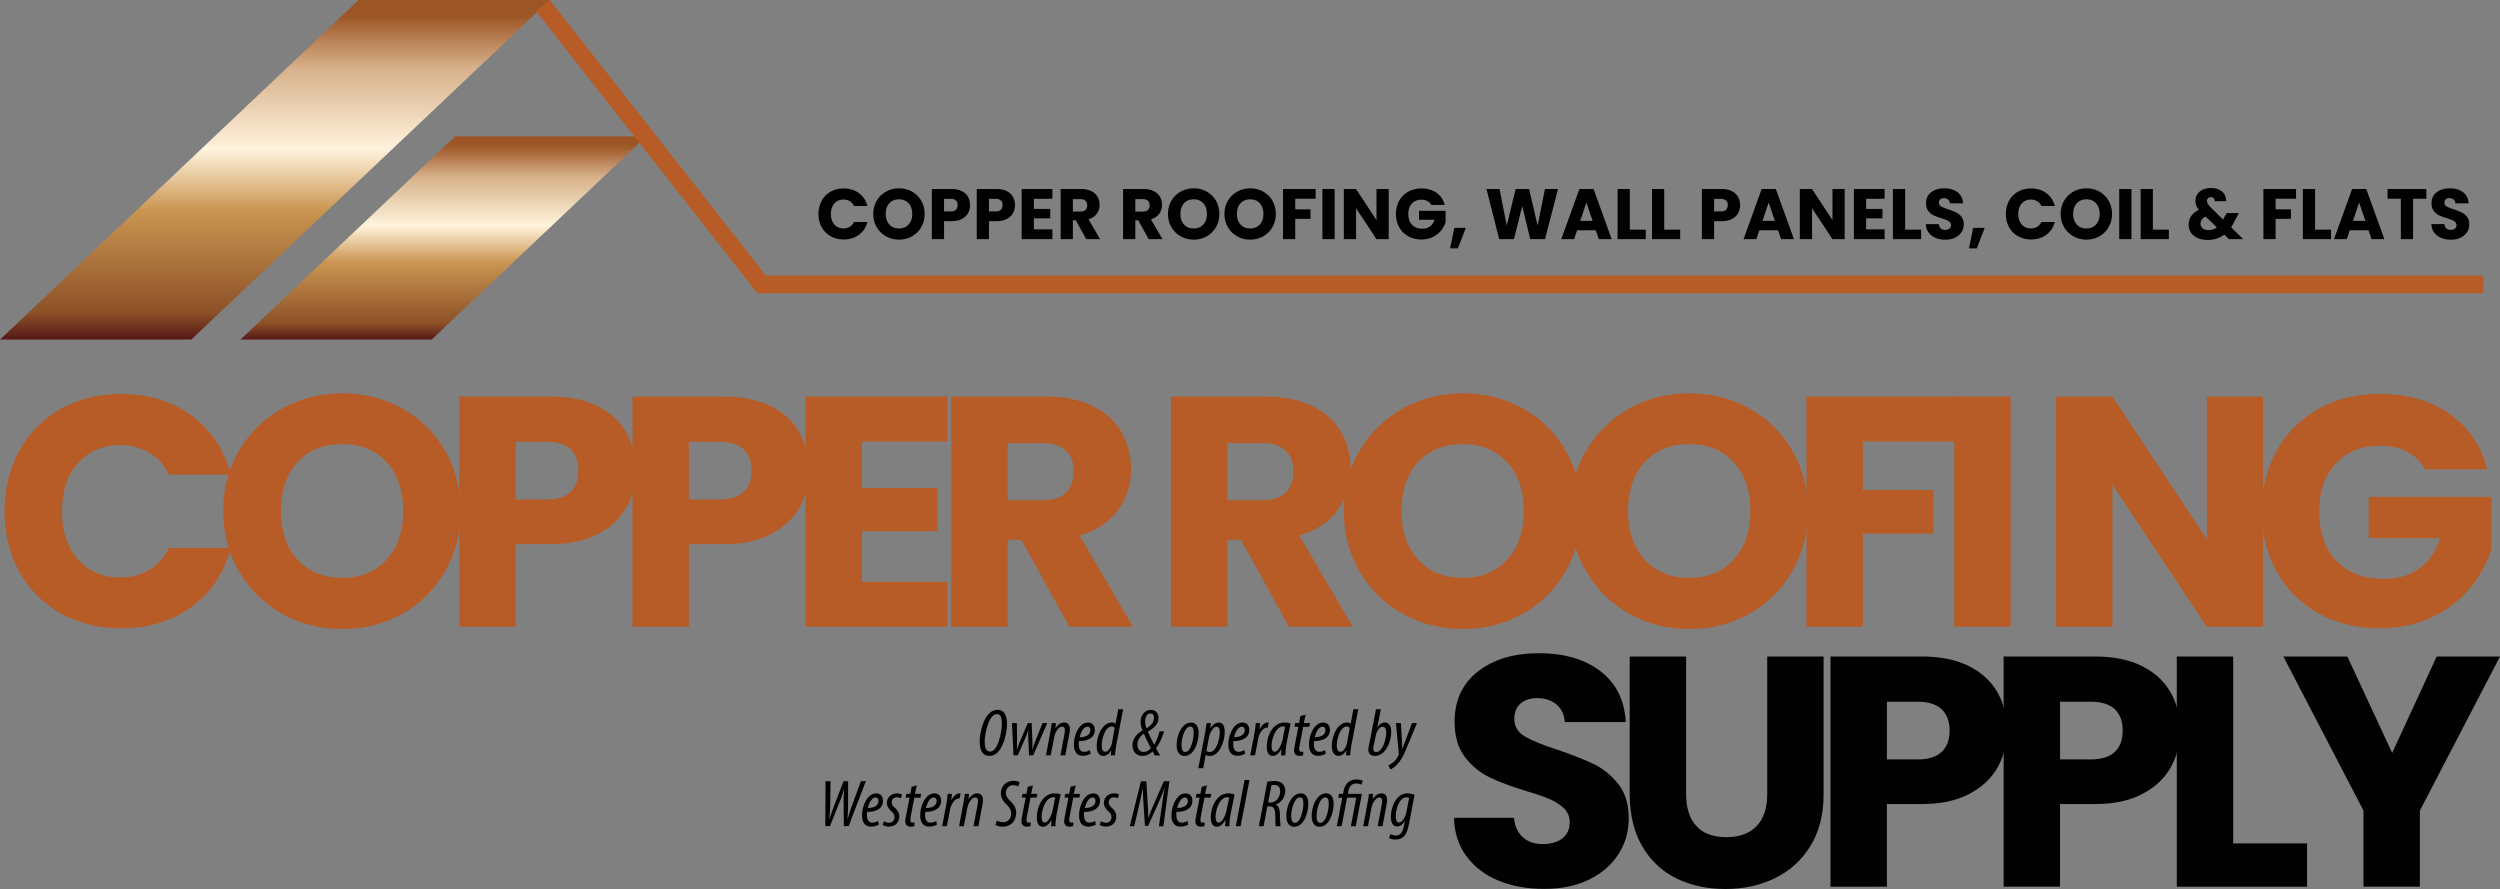 <svg xmlns="http://www.w3.org/2000/svg" viewBox="0 0 695.16 247.19"><rect x="0" y="0" width="695.16" height="247.19" fill="#808080" stroke="none"/><defs><linearGradient id="a" x1="123.29" x2="123.29" y1="94.42" y2="37.9" gradientUnits="userSpaceOnUse"><stop offset="0" stop-color="#541816"/><stop offset=".08" stop-color="#8d5127"/><stop offset=".38" stop-color="#ca9551"/><stop offset=".56" stop-color="#fff3dc"/><stop offset=".8" stop-color="#d7b18a"/><stop offset=".94" stop-color="#a25e2e"/><stop offset=".96" stop-color="#9c5524"/></linearGradient><linearGradient id="b" x1="76.44" x2="76.44" y1="94.42" y2="0" gradientUnits="userSpaceOnUse"><stop offset="0" stop-color="#541816"/><stop offset=".08" stop-color="#8d5127"/><stop offset=".38" stop-color="#ca9551"/><stop offset=".56" stop-color="#fff3dc"/><stop offset=".8" stop-color="#d7b18a"/><stop offset=".94" stop-color="#a25e2e"/><stop offset=".95" stop-color="#9c5524"/></linearGradient></defs><path fill="#b75c27" d="M5.4 125.27c2.75-4.95 6.59-8.81 11.51-11.58s10.5-4.15 16.74-4.15c7.64 0 14.18 2.01 19.62 6.02s9.08 9.48 10.91 16.41H46.94c-1.28-2.67-3.1-4.71-5.46-6.11-2.35-1.4-5.03-2.1-8.02-2.1-4.83 0-8.74 1.67-11.74 5.01s-4.49 7.81-4.49 13.4 1.5 10.06 4.49 13.4 6.91 5.01 11.74 5.01c2.99 0 5.67-.7 8.02-2.1s4.17-3.43 5.46-6.11h17.24c-1.83 6.93-5.47 12.39-10.91 16.37q-8.16 5.97-19.62 5.97c-6.24 0-11.82-1.38-16.74-4.15s-8.76-6.61-11.51-11.53-4.13-10.54-4.13-16.87 1.38-11.96 4.13-16.91Z"/><path fill="#b75c27" d="M78.53 170.72c-5.04-2.79-9.05-6.7-12.01-11.72-2.97-5.01-4.45-10.65-4.45-16.91s1.48-11.88 4.45-16.87c2.96-4.98 6.97-8.87 12.01-11.67 5.04-2.79 10.59-4.19 16.64-4.19s11.6 1.4 16.64 4.19c5.04 2.8 9.02 6.69 11.92 11.67s4.36 10.61 4.36 16.87-1.47 11.9-4.4 16.91-6.91 8.92-11.92 11.72-10.55 4.19-16.6 4.19-11.6-1.4-16.64-4.19m28.98-15.14c3.09-3.4 4.63-7.9 4.63-13.49s-1.54-10.17-4.63-13.54-7.2-5.06-12.33-5.06-9.34 1.67-12.43 5.01-4.63 7.87-4.63 13.58 1.54 10.17 4.63 13.54 7.23 5.06 12.43 5.06 9.25-1.7 12.33-5.11Z"/><path fill="#b75c27" d="M174.22 141.04c-1.71 3.07-4.34 5.55-7.89 7.43s-7.95 2.83-13.21 2.83h-9.72v22.98h-15.68v-64.01h25.4q7.71 0 13.02 2.64t7.98 7.29c1.77 3.1 2.66 6.66 2.66 10.67 0 3.71-.86 7.1-2.57 10.17Zm-15.59-4.24c1.47-1.4 2.2-3.37 2.2-5.93s-.73-4.53-2.2-5.93q-2.205-2.1-6.69-2.1h-8.53v16.05h8.53c2.99 0 5.23-.7 6.69-2.1Z"/><path fill="#b75c27" d="M222.36 141.04c-1.71 3.07-4.34 5.55-7.89 7.43s-7.95 2.83-13.2 2.83h-9.72v22.98h-15.68v-64.01h25.4q7.695 0 13.02 2.64 5.31 2.64 7.98 7.29c1.77 3.1 2.66 6.66 2.66 10.67 0 3.71-.86 7.1-2.57 10.17m-15.59-4.24c1.47-1.4 2.2-3.37 2.2-5.93s-.73-4.53-2.2-5.93q-2.205-2.1-6.69-2.1h-8.53v16.05h8.53q4.5 0 6.69-2.1Z"/><path fill="#b75c27" d="M239.69 122.76v12.95h21v12.04h-21v14.04h23.75v12.49h-39.43v-64.01h39.43v12.49zm57.68 51.52-13.39-24.16h-3.76v24.16h-15.68v-64.01h26.32c5.07 0 9.4.88 12.98 2.64s6.25 4.18 8.02 7.25 2.66 6.49 2.66 10.26c0 4.26-1.21 8.06-3.62 11.4q-3.63 5.01-10.68 7.11l14.85 25.35zm-17.15-35.2h9.72c2.87 0 5.03-.7 6.46-2.1 1.44-1.4 2.15-3.37 2.15-5.93s-.72-4.35-2.15-5.74c-1.44-1.4-3.59-2.1-6.46-2.1h-9.72v15.86Zm78.22 35.2-13.39-24.16h-3.76v24.16h-15.68v-64.01h26.32c5.07 0 9.4.88 12.98 2.64s6.25 4.18 8.02 7.25 2.66 6.49 2.66 10.26c0 4.26-1.21 8.06-3.62 11.4q-3.63 5.01-10.68 7.11l14.86 25.35h-17.7Zm-17.15-35.2h9.72c2.87 0 5.03-.7 6.46-2.1 1.44-1.4 2.16-3.37 2.16-5.93s-.72-4.35-2.16-5.74c-1.44-1.4-3.59-2.1-6.46-2.1h-9.72v15.86Z"/><path fill="#b75c27" d="M390.12 170.72c-5.04-2.79-9.05-6.7-12.01-11.72-2.97-5.01-4.45-10.65-4.45-16.91s1.48-11.88 4.45-16.87c2.96-4.98 6.97-8.87 12.01-11.67 5.04-2.79 10.59-4.19 16.64-4.19s11.6 1.4 16.64 4.19c5.04 2.8 9.02 6.69 11.92 11.67s4.36 10.61 4.36 16.87-1.47 11.9-4.4 16.91-6.91 8.92-11.92 11.72-10.54 4.19-16.6 4.19-11.6-1.4-16.64-4.19m28.98-15.14c3.09-3.4 4.63-7.9 4.63-13.49s-1.54-10.17-4.63-13.54-7.2-5.06-12.33-5.06-9.34 1.67-12.43 5.01-4.63 7.87-4.63 13.58 1.54 10.17 4.63 13.54 7.23 5.06 12.43 5.06 9.25-1.7 12.33-5.11Z"/><path fill="#b75c27" d="M453.12 170.72c-5.04-2.79-9.05-6.7-12.01-11.72-2.97-5.01-4.45-10.65-4.45-16.91s1.48-11.88 4.45-16.87c2.96-4.98 6.97-8.87 12.01-11.67 5.04-2.79 10.59-4.19 16.64-4.19s11.6 1.4 16.64 4.19c5.04 2.8 9.02 6.69 11.92 11.67s4.36 10.61 4.36 16.87-1.47 11.9-4.4 16.91-6.91 8.92-11.92 11.72-10.54 4.19-16.6 4.19-11.6-1.4-16.64-4.19m28.98-15.14c3.09-3.4 4.63-7.9 4.63-13.49s-1.54-10.17-4.63-13.54-7.2-5.06-12.33-5.06-9.34 1.67-12.43 5.01-4.63 7.87-4.63 13.58 1.54 10.17 4.63 13.54 7.23 5.06 12.43 5.06 9.25-1.7 12.33-5.11Z"/><path fill="#b75c27" d="M544.22 110.27v12.49h-26.23v13.49h19.62v12.13h-19.62v25.89h-15.68v-64.01h41.91Z"/><path fill="#b75c27" d="M559.08 110.27v64.01H543.4v-64.01zm70.24 64.01h-15.68l-26.23-39.48v39.48h-15.68v-64.01h15.68l26.23 39.66v-39.66h15.68z"/><path fill="#b75c27" d="M674.34 130.51c-1.16-2.13-2.83-3.75-5-4.88-2.17-1.12-4.72-1.69-7.66-1.69-5.08 0-9.14 1.66-12.2 4.97s-4.58 7.74-4.58 13.27c0 5.9 1.61 10.5 4.81 13.81 3.21 3.31 7.62 4.97 13.25 4.97 3.85 0 7.11-.97 9.77-2.92 2.66-1.94 4.6-4.74 5.82-8.39h-19.9v-11.49h34.11v14.5c-1.16 3.89-3.13 7.51-5.92 10.85-2.78 3.34-6.31 6.05-10.59 8.11-4.28 2.07-9.11 3.1-14.49 3.1-6.36 0-12.03-1.38-17.01-4.15s-8.86-6.61-11.65-11.53c-2.78-4.92-4.17-10.54-4.17-16.87s1.39-11.96 4.17-16.91 6.65-8.81 11.6-11.58 10.61-4.15 16.96-4.15c7.7 0 14.2 1.85 19.49 5.56s8.79 8.84 10.5 15.41h-17.33Z"/><path fill="#010101" d="M416.76 244.91q-5.595-2.28-8.94-6.75c-2.23-2.98-3.41-6.56-3.53-10.76h16.69c.24 2.37 1.07 4.18 2.48 5.43s3.24 1.87 5.5 1.87 4.16-.53 5.5-1.6c1.34-1.06 2.02-2.54 2.02-4.42 0-1.58-.54-2.89-1.61-3.92s-2.38-1.88-3.94-2.55-3.78-1.43-6.65-2.28c-4.16-1.28-7.55-2.55-10.18-3.83s-4.89-3.16-6.79-5.65-2.84-5.74-2.84-9.76c0-5.96 2.17-10.62 6.51-14 4.34-3.37 10-5.06 16.96-5.06s12.81 1.69 17.15 5.06 6.66 8.07 6.97 14.09H435.1c-.12-2.07-.89-3.69-2.29-4.88-1.41-1.19-3.21-1.78-5.41-1.78-1.9 0-3.42.5-4.58 1.5s-1.74 2.45-1.74 4.33c0 2.07.98 3.68 2.93 4.83 1.96 1.16 5.01 2.4 9.17 3.74 4.16 1.4 7.53 2.74 10.13 4.01 2.6 1.28 4.84 3.13 6.74 5.56 1.89 2.43 2.84 5.56 2.84 9.39s-.93 6.96-2.8 9.94-4.57 5.35-8.12 7.11-7.73 2.64-12.56 2.64-8.93-.76-12.65-2.28Zm52.09-62.36v38.29c0 3.83.95 6.78 2.84 8.84 1.89 2.07 4.68 3.1 8.34 3.1s6.48-1.03 8.44-3.1 2.93-5.01 2.93-8.84v-38.29h15.68v38.2c0 5.71-1.22 10.55-3.67 14.5s-5.73 6.93-9.86 8.94-8.73 3.01-13.8 3.01-9.61-.99-13.62-2.96c-4-1.97-7.17-4.95-9.49-8.94-2.32-3.98-3.48-8.83-3.48-14.54v-38.2h15.68Zm86.65 30.77c-1.71 3.07-4.34 5.55-7.89 7.43s-7.95 2.83-13.21 2.83h-9.72v22.98H509v-64.01h25.4c5.13 0 9.48.88 13.02 2.64q5.31 2.64 7.98 7.29c1.77 3.1 2.66 6.66 2.66 10.67 0 3.71-.86 7.1-2.57 10.17Zm-15.59-4.24c1.47-1.4 2.2-3.37 2.2-5.93s-.73-4.53-2.2-5.93-3.7-2.1-6.69-2.1h-8.53v16.05h8.53q4.5 0 6.69-2.1Z"/><path fill="#010101" d="M603.64 213.32c-1.71 3.07-4.34 5.55-7.89 7.43s-7.95 2.83-13.21 2.83h-9.72v22.98h-15.68v-64.01h25.4c5.13 0 9.48.88 13.02 2.64q5.31 2.64 7.98 7.29c1.77 3.1 2.66 6.66 2.66 10.67 0 3.71-.86 7.1-2.57 10.17Zm-15.59-4.24c1.47-1.4 2.2-3.37 2.2-5.93s-.73-4.53-2.2-5.93-3.7-2.1-6.69-2.1h-8.53v16.05h8.53q4.5 0 6.69-2.1Z"/><path fill="#010101" d="M620.97 234.52h20.54v12.04h-36.22v-64.01h15.68zm74.19-51.97-22.28 42.85v21.15H657.2V225.4l-22.28-42.85h17.79l12.47 26.81 12.38-26.81h17.61Z"/><path fill="url(#a)" d="m120.03 94.42 59.69-56.52h-53.17L66.86 94.42z"/><path fill="url(#b)" d="M53.17 94.42 152.88 0H99.71L0 94.42z"/><path fill="#010101" d="M228.48 55.82a6.4 6.4 0 0 1 2.49-2.52c1.07-.6 2.27-.9 3.62-.9 1.65 0 3.07.44 4.25 1.31s1.97 2.07 2.36 3.57h-3.73c-.28-.58-.67-1.03-1.18-1.33s-1.09-.46-1.74-.46c-1.05 0-1.89.36-2.54 1.09s-.97 1.7-.97 2.92.33 2.19.97 2.92 1.5 1.09 2.54 1.09c.65 0 1.23-.15 1.74-.46.51-.3.9-.75 1.18-1.33h3.73c-.4 1.51-1.19 2.7-2.36 3.56-1.18.87-2.6 1.3-4.25 1.3-1.35 0-2.56-.3-3.62-.9-1.07-.6-1.9-1.44-2.49-2.51-.6-1.07-.89-2.3-.89-3.67s.3-2.6.89-3.68m17.91 9.9a6.84 6.84 0 0 1-2.6-2.55c-.64-1.09-.96-2.32-.96-3.68s.32-2.59.96-3.67a6.8 6.8 0 0 1 2.6-2.54c1.09-.61 2.29-.91 3.6-.91s2.51.3 3.6.91 1.95 1.46 2.58 2.54c.63 1.09.94 2.31.94 3.67s-.32 2.59-.95 3.68-1.5 1.94-2.58 2.55-2.28.91-3.59.91-2.51-.3-3.6-.91m6.27-3.3c.67-.74 1-1.72 1-2.94s-.33-2.21-1-2.95c-.67-.73-1.56-1.1-2.67-1.1s-2.02.36-2.69 1.09-1 1.71-1 2.96.33 2.21 1 2.95c.67.73 1.57 1.1 2.69 1.1s2-.37 2.67-1.11m16.52-3.16q-.555 1.005-1.71 1.62c-.77.41-1.72.62-2.86.62h-2.1v5h-3.4V52.56h5.5c1.11 0 2.05.19 2.82.58.77.38 1.34.91 1.73 1.59.38.68.58 1.45.58 2.32 0 .81-.19 1.55-.56 2.21m-3.38-.93q.48-.45.48-1.29c0-.84-.16-.99-.48-1.29s-.8-.46-1.45-.46h-1.85v3.5h1.85c.65 0 1.13-.15 1.45-.46m15.87.93q-.555 1.005-1.71 1.62c-.77.41-1.72.62-2.86.62H275v5h-3.4V52.56h5.5c1.11 0 2.05.19 2.82.58.77.38 1.34.91 1.73 1.59.38.68.58 1.45.58 2.32 0 .81-.19 1.55-.56 2.21m-3.38-.93q.48-.45.48-1.29c0-.84-.16-.99-.48-1.29s-.8-.46-1.45-.46h-1.85v3.5h1.85c.65 0 1.13-.15 1.45-.46m9.2-3.06v2.82h4.55v2.62h-4.55v3.06h5.14v2.72h-8.54V52.55h8.54v2.72zm14.55 11.23-2.9-5.26h-.81v5.26h-3.4V52.56h5.7c1.1 0 2.04.19 2.81.58.77.38 1.35.91 1.74 1.58.38.67.58 1.41.58 2.23 0 .93-.26 1.75-.78 2.48s-1.29 1.24-2.31 1.55l3.22 5.52h-3.83Zm-3.71-7.67h2.11c.62 0 1.09-.15 1.4-.46.31-.3.47-.73.47-1.29s-.16-.95-.47-1.25-.78-.46-1.4-.46h-2.11zm21.07 7.67-2.9-5.26h-.81v5.26h-3.4V52.56h5.7c1.1 0 2.04.19 2.81.58.77.38 1.35.91 1.74 1.58.38.67.58 1.41.58 2.23 0 .93-.26 1.75-.78 2.48s-1.29 1.24-2.31 1.55l3.22 5.52h-3.83Zm-3.71-7.67h2.11c.62 0 1.09-.15 1.4-.46.31-.3.47-.73.47-1.29s-.16-.95-.47-1.25-.78-.46-1.4-.46h-2.11zm12.64 6.89c-1.09-.61-1.96-1.46-2.6-2.55s-.96-2.32-.96-3.68.32-2.59.96-3.67a6.8 6.8 0 0 1 2.6-2.54c1.09-.61 2.29-.91 3.61-.91s2.51.3 3.6.91 1.95 1.46 2.58 2.54c.63 1.09.94 2.31.94 3.67s-.32 2.59-.95 3.68a6.86 6.86 0 0 1-2.58 2.55c-1.09.61-2.28.91-3.59.91s-2.51-.3-3.61-.91m6.27-3.3c.67-.74 1-1.72 1-2.94s-.33-2.21-1-2.95-1.56-1.1-2.67-1.1-2.02.36-2.69 1.09-1 1.71-1 2.96.33 2.21 1 2.95 1.57 1.1 2.69 1.1 2-.37 2.67-1.11m9.44 3.3a6.84 6.84 0 0 1-2.6-2.55c-.64-1.09-.96-2.32-.96-3.68s.32-2.59.96-3.67a6.8 6.8 0 0 1 2.6-2.54c1.09-.61 2.29-.91 3.6-.91s2.51.3 3.6.91 1.95 1.46 2.58 2.54c.63 1.09.94 2.31.94 3.67s-.32 2.59-.95 3.68a6.86 6.86 0 0 1-2.58 2.55c-1.09.61-2.28.91-3.59.91s-2.51-.3-3.6-.91m6.27-3.3c.67-.74 1-1.72 1-2.94s-.33-2.21-1-2.95-1.56-1.1-2.67-1.1-2.02.36-2.69 1.09-1 1.71-1 2.96.33 2.21 1 2.95 1.57 1.1 2.69 1.1 2-.37 2.67-1.11m15.53-9.87v2.72h-5.68v2.94h4.25v2.64h-4.25v5.64h-3.4V52.55zm5.28 0v13.94h-3.4V52.55zm15.03 13.95h-3.4l-5.68-8.6v8.6h-3.4V52.56h3.4l5.68 8.64v-8.64h3.4zm11.82-9.54c-.25-.46-.61-.82-1.08-1.06-.47-.25-1.02-.37-1.66-.37q-1.65 0-2.64 1.08c-.66.72-.99 1.69-.99 2.89 0 1.28.35 2.29 1.04 3.01.7.72 1.65 1.08 2.87 1.08.83 0 1.54-.21 2.12-.64q.87-.63 1.26-1.83h-4.31v-2.5h7.39v3.16c-.25.85-.68 1.64-1.28 2.36-.6.73-1.37 1.32-2.29 1.77-.93.45-1.97.68-3.14.68-1.38 0-2.61-.3-3.68-.9s-1.92-1.44-2.52-2.51-.9-2.3-.9-3.67.3-2.6.9-3.68 1.44-1.92 2.51-2.52 2.3-.9 3.67-.9c1.67 0 3.08.4 4.22 1.21s1.9 1.93 2.27 3.36h-3.75Zm9.63 6.4-2.21 5.7h-2.16l1.15-5.7zm25.64-10.81-3.63 13.94h-4.11l-2.22-9.18-2.3 9.18h-4.11l-3.54-13.94h3.63l2.01 10.15 2.48-10.15h3.73l2.38 10.15 2.03-10.15zm10.49 11.48h-5.2l-.83 2.46h-3.56l5.04-13.94h3.93l5.04 13.94h-3.59zm-.88-2.62-1.73-5.1-1.71 5.1zm10.33 2.46h4.45v2.62h-7.84V52.55h3.4v11.32Zm9.57 0h4.45v2.62h-7.84V52.55h3.4v11.32Zm20.56-4.61q-.555 1.005-1.71 1.62c-.77.41-1.72.62-2.86.62h-2.11v5h-3.4V52.56h5.5c1.11 0 2.05.19 2.82.58.77.38 1.34.91 1.73 1.59.38.68.58 1.45.58 2.32 0 .81-.19 1.55-.56 2.21Zm-3.38-.93q.48-.45.48-1.29c0-.84-.16-.99-.48-1.29s-.8-.46-1.45-.46h-1.85v3.5h1.85c.65 0 1.13-.15 1.45-.46m14.48 5.7h-5.2l-.83 2.46h-3.56l5.04-13.94h3.93l5.04 13.94h-3.59zm-.88-2.62-1.73-5.1-1.71 5.1zm19.41 5.09h-3.4l-5.68-8.6v8.6h-3.4V52.56h3.4l5.68 8.64v-8.64h3.4zm5.96-11.23v2.82h4.55v2.62h-4.55v3.06h5.14v2.72h-8.54V52.55h8.54v2.72zm10.84 8.6h4.45v2.62h-7.84V52.55h3.4v11.32Zm8.48 2.27c-.81-.33-1.45-.82-1.94-1.47-.48-.65-.74-1.43-.76-2.34h3.61c.05.52.23.91.54 1.18.3.27.7.41 1.19.41s.9-.12 1.19-.35.44-.55.44-.96c0-.34-.12-.63-.35-.85-.23-.23-.52-.41-.85-.56-.34-.15-.82-.31-1.44-.5-.9-.28-1.64-.56-2.21-.83s-1.06-.69-1.47-1.23-.62-1.25-.62-2.12c0-1.3.47-2.31 1.41-3.05.94-.73 2.16-1.1 3.67-1.1s2.77.37 3.71 1.1 1.44 1.76 1.51 3.07h-3.67c-.03-.45-.19-.8-.5-1.06-.3-.26-.7-.39-1.17-.39q-.615 0-.99.33c-.25.22-.38.53-.38.94 0 .45.21.8.64 1.05.42.25 1.08.52 1.99.81.9.3 1.63.6 2.2.87.56.28 1.05.68 1.46 1.21s.62 1.21.62 2.05-.2 1.52-.61 2.17c-.4.65-.99 1.17-1.76 1.55s-1.68.58-2.72.58-1.93-.17-2.74-.5Zm13.66-2.78-2.21 5.7h-2.16l1.15-5.7zm6.77-7.54a6.4 6.4 0 0 1 2.49-2.52c1.07-.6 2.27-.9 3.62-.9 1.66 0 3.07.44 4.25 1.31s1.97 2.07 2.36 3.57h-3.73c-.28-.58-.67-1.03-1.18-1.33s-1.09-.46-1.74-.46c-1.05 0-1.89.36-2.54 1.09s-.97 1.7-.97 2.92.32 2.19.97 2.92 1.5 1.09 2.54 1.09c.65 0 1.23-.15 1.74-.46.51-.3.9-.75 1.18-1.33h3.73c-.4 1.51-1.18 2.7-2.36 3.56-1.18.87-2.59 1.3-4.25 1.3-1.35 0-2.56-.3-3.62-.9-1.07-.6-1.9-1.44-2.49-2.51-.6-1.07-.89-2.3-.89-3.67s.3-2.6.89-3.68m17.91 9.9a6.84 6.84 0 0 1-2.6-2.55c-.64-1.09-.96-2.32-.96-3.68s.32-2.59.96-3.67a6.8 6.8 0 0 1 2.6-2.54c1.09-.61 2.29-.91 3.6-.91s2.51.3 3.6.91 1.95 1.46 2.58 2.54c.63 1.09.94 2.31.94 3.67s-.32 2.59-.95 3.68a6.86 6.86 0 0 1-2.58 2.55c-1.09.61-2.28.91-3.59.91s-2.51-.3-3.6-.91m6.28-3.3c.67-.74 1-1.72 1-2.94s-.33-2.21-1-2.95-1.56-1.1-2.67-1.1-2.02.36-2.69 1.09-1 1.71-1 2.96.33 2.21 1 2.95 1.57 1.1 2.69 1.1 2-.37 2.67-1.11m9.84-9.87v13.94h-3.4V52.55zm5.95 11.32h4.45v2.62h-7.84V52.55h3.4v11.32Zm21.15 2.63-1.29-1.25c-1.28.98-2.82 1.47-4.61 1.47-1.07 0-2.01-.18-2.8-.53s-1.41-.85-1.84-1.49-.65-1.39-.65-2.25.24-1.67.71-2.37c.47-.71 1.17-1.29 2.12-1.74-.34-.42-.59-.83-.73-1.22-.15-.39-.22-.82-.22-1.28 0-.66.17-1.26.52-1.81.34-.54.84-.97 1.5-1.28s1.43-.47 2.33-.47 1.69.17 2.32.5c.64.33 1.11.77 1.43 1.33s.46 1.17.44 1.83h-3.2c.01-.36-.08-.63-.27-.82s-.45-.29-.76-.29-.58.09-.79.28-.32.42-.32.71.09.57.27.87.46.66.84 1.05l3.4 3.32c.03-.07.06-.15.11-.24s.1-.2.15-.32l.73-1.25h3.4l-.95 1.73q-.54 1.17-1.23 2.22l3.36 3.3h-3.95Zm-3.37-3.28-3.1-3c-.95.49-1.43 1.15-1.43 1.99 0 .5.2.92.59 1.26s.92.51 1.58.51c.89 0 1.67-.25 2.36-.75Zm22.04-10.67v2.72h-5.68v2.94h4.25v2.64h-4.25v5.64h-3.4V52.55zm5.28 11.32h4.45v2.62h-7.84V52.55h3.4v11.32Zm14.86.16h-5.2l-.83 2.46H649l5.04-13.94h3.93l5.04 13.94h-3.59zm-.87-2.62-1.73-5.1-1.71 5.1zm16.96-8.86v2.72h-3.69v11.22h-3.4V55.27h-3.69v-2.72zm4.11 13.59c-.81-.33-1.45-.82-1.94-1.47-.48-.65-.74-1.43-.76-2.34h3.61c.05.52.23.91.54 1.18.3.27.7.41 1.19.41s.9-.12 1.19-.35.44-.55.44-.96c0-.34-.12-.63-.35-.85-.23-.23-.52-.41-.85-.56-.34-.15-.82-.31-1.44-.5-.9-.28-1.64-.56-2.21-.83s-1.06-.69-1.47-1.23-.62-1.25-.62-2.12c0-1.3.47-2.31 1.41-3.05.94-.73 2.16-1.1 3.67-1.1s2.77.37 3.71 1.1 1.44 1.76 1.51 3.07h-3.67c-.03-.45-.19-.8-.5-1.06-.3-.26-.7-.39-1.17-.39q-.615 0-.99.33c-.25.22-.38.53-.38.94 0 .45.21.8.64 1.05.42.25 1.08.52 1.99.81.9.3 1.63.6 2.2.87.56.28 1.05.68 1.46 1.21s.62 1.21.62 2.05-.2 1.52-.61 2.17c-.4.65-.99 1.17-1.76 1.55s-1.68.58-2.72.58-1.93-.17-2.74-.5ZM280 201.43c0 2.32-.9 6.09-2.53 7.7-.71.72-1.51 1.06-2.36 1.06-2.43 0-2.69-2.62-2.69-3.95 0-2.39.9-6.14 2.62-7.83.71-.69 1.52-1.02 2.34-1.02 2.39 0 2.62 2.47 2.62 4.04m-4.01-2.28c-1.4 1.39-2.17 5.16-2.17 7.01 0 1.06.06 2.82 1.5 2.82.41 0 .79-.2 1.14-.54 1.46-1.47 2.11-5.57 2.11-6.98 0-1.48-.09-2.88-1.4-2.88-.43 0-.82.2-1.18.56Zm6.76 1.91.06 5.05c-.02.96-.02 1.58-.07 2.26h.06c.21-.67.45-1.35.8-2.19l2.21-5.12h1.07l.19 5.08c.02.96.04 1.52-.06 2.23h.08c.21-.67.43-1.37.79-2.3l2-5.01h1.33l-3.91 8.98h-1.14l-.24-4.86c-.04-.71-.02-1.45.06-2.25h-.06c-.26.82-.5 1.6-.79 2.25l-2.13 4.86h-1.18l-.43-8.98h1.38Zm8.1 8.98 1.1-5.9c.26-1.3.39-2.36.49-3.08h1.18l-.15 1.43h.04c.73-1.09 1.52-1.58 2.43-1.58 1.12 0 1.55.87 1.55 1.82 0 .52-.08.95-.17 1.47l-1.1 5.84h-1.35l1.1-5.83c.07-.41.13-.78.13-1.24 0-.54-.22-.91-.79-.91-.84 0-1.85 1.28-2.19 2.99l-.95 4.99h-1.33Zm12.42-.44c-.66.35-1.35.56-2.13.56-1.91 0-2.53-1.45-2.53-3.17 0-2.43 1.37-6.07 3.95-6.07 1.33 0 1.87 1 1.87 2.04 0 2.17-1.95 3.1-4.42 3.12-.04.26-.09 1.26.06 1.8.21.76.67 1.17 1.38 1.17s1.2-.24 1.61-.48l.21 1.04Zm-.91-7.53c-.8 0-1.67.98-2.15 2.93 1.44-.02 2.96-.5 2.96-1.95 0-.63-.26-.98-.8-.98Zm9.95-4.87-1.85 9.69c-.19.98-.37 2.3-.41 3.15h-1.16l.11-1.41h-.04c-.45.93-1.29 1.56-2.17 1.56-1.14 0-1.83-1.06-1.83-2.69 0-3.06 1.63-6.59 4.28-6.59.36 0 .73.15.95.33l.77-4.04zm-2.37 5.22c-.17-.24-.45-.41-.84-.41-1.74 0-2.75 3.4-2.75 5.23 0 1.06.24 1.8.99 1.8.65 0 1.53-.82 1.89-2.6l.71-4.03Zm11.18 7.62c-.19-.33-.34-.58-.62-1.11-.79.8-1.72 1.26-2.82 1.26-1.8 0-2.77-1.35-2.77-2.91 0-1.97 1.27-3.28 2.79-4.17v-.04c-.28-.61-.54-1.47-.54-2.26-.02-1.89 1.16-3.41 2.86-3.41 1.55 0 2.13 1.19 2.13 2.25 0 1.6-1.23 2.78-2.94 3.79v.06c.32.74 1.07 2.39 1.74 3.6.79-1.3 1.27-2.89 1.48-3.73h1.24c-.39 1.47-1.18 3.3-2.23 4.68.17.33.5.95 1.16 2.02h-1.48Zm-1.1-2.02c-.82-1.54-1.44-2.82-1.93-4.01-1.03.69-1.81 1.71-1.81 3.06 0 1.24.73 2.02 1.68 2.02.77 0 1.48-.35 2.06-1.08Zm-1.59-7.46c0 .89.17 1.41.39 1.97 1.22-.76 2.06-1.69 2.06-2.84 0-.85-.28-1.3-1.01-1.3-.92 0-1.44 1.11-1.44 2.17m14.86 3.29c0 2.26-1.12 6.35-3.89 6.35-1.68 0-2.21-1.45-2.21-3.04 0-2.41 1.31-6.23 4-6.23 1.81 0 2.1 1.73 2.1 2.93Zm-4.74 3.17c0 1.02.07 2.08 1.03 2.08 1.65 0 2.34-3.82 2.34-5.34 0-.93-.17-1.73-.95-1.73-1.5 0-2.41 3.23-2.41 4.99Zm4.66 6.59 1.8-9.37c.24-1.28.39-2.41.5-3.17h1.2l-.21 1.47h.04c.6-.96 1.44-1.61 2.34-1.61 1.31 0 1.67 1.22 1.67 2.56 0 2.78-1.46 6.72-4.17 6.72-.37 0-.82-.11-1.08-.3h-.04l-.69 3.71h-1.35Zm2.27-4.83c.24.19.52.33.86.33 2.1 0 2.84-4.12 2.84-5.46 0-.87-.17-1.56-.88-1.56-.9 0-1.85 1.45-2.17 3.14l-.65 3.54Zm10.74.82c-.65.35-1.35.56-2.13.56-1.91 0-2.53-1.45-2.53-3.17 0-2.43 1.37-6.07 3.95-6.07 1.33 0 1.87 1 1.87 2.04 0 2.17-1.95 3.1-4.42 3.12-.04.26-.09 1.26.06 1.8.21.76.67 1.17 1.38 1.17s1.2-.24 1.61-.48l.21 1.04Zm-.92-7.53c-.8 0-1.67.98-2.15 2.93 1.44-.02 2.96-.5 2.96-1.95 0-.63-.26-.98-.8-.98Zm2.36 7.97 1.14-6.03c.22-1.21.34-2.28.39-2.95h1.18c-.02.48-.06.96-.15 1.69h.06c.56-1.11 1.35-1.84 2.26-1.84.09 0 .17.02.24.02l-.26 1.41s-.11-.02-.17-.02c-1.2 0-2.21 1.67-2.47 3.01l-.9 4.71h-1.33Zm8.55 0c.02-.5.08-1 .13-1.71h-.04c-.9 1.52-1.7 1.86-2.38 1.86-1.05 0-1.68-.91-1.68-2.52 0-2.73 1.46-6.75 4.96-6.75.64 0 1.29.13 1.67.3l-1.05 5.14c-.24 1.21-.41 2.69-.39 3.69h-1.22Zm1.14-7.97c-.17-.04-.36-.06-.56-.06-2.02 0-3.14 3.28-3.2 5.25-.02 1.13.21 1.78.84 1.78.92 0 1.89-1.78 2.25-3.56zm5.69-3.36-.49 2.36h1.72l-.21 1.04h-1.7l-.97 5.12c-.09.48-.13.89-.13 1.13 0 .45.17.69.62.69.24 0 .39 0 .56-.04l-.11 1.04c-.32.09-.67.13-.97.13-.95 0-1.52-.56-1.52-1.45 0-.35.04-.72.19-1.45l.99-5.18h-1.08l.19-1.04h1.1l.37-1.95 1.44-.41Zm5.61 10.89c-.65.35-1.35.56-2.13.56-1.91 0-2.53-1.45-2.53-3.17 0-2.43 1.37-6.07 3.95-6.07 1.33 0 1.87 1 1.87 2.04 0 2.17-1.95 3.1-4.42 3.12-.04.26-.09 1.26.06 1.8.21.76.67 1.17 1.38 1.17s1.2-.24 1.61-.48l.21 1.04Zm-.92-7.53c-.8 0-1.67.98-2.15 2.93 1.44-.02 2.96-.5 2.96-1.95 0-.63-.26-.98-.8-.98Zm9.96-4.87-1.85 9.69c-.19.98-.37 2.3-.41 3.15h-1.16l.11-1.41h-.04c-.45.93-1.29 1.56-2.17 1.56-1.14 0-1.83-1.06-1.83-2.69 0-3.06 1.63-6.59 4.28-6.59.36 0 .73.15.95.33l.77-4.04zm-2.38 5.22c-.17-.24-.45-.41-.84-.41-1.74 0-2.75 3.4-2.75 5.23 0 1.06.24 1.8.99 1.8.65 0 1.53-.82 1.89-2.6l.71-4.03Zm8.65-5.22-.97 5.01h.04c.65-.93 1.29-1.3 2.04-1.3 1.4 0 1.78 1.45 1.78 2.54 0 2.69-1.48 6.74-4.56 6.74-1.23 0-1.8-.71-1.8-1.63 0-.37.06-.76.11-1l2.02-10.35h1.35Zm-2 10.14c-.08.28-.09.54-.09.89 0 .52.21.89.79.89 1.83 0 2.79-3.69 2.79-5.31 0-1.04-.24-1.71-.97-1.71-.79 0-1.65 1.02-1.93 2.49l-.58 2.75Zm7.57-6.28.3 5.03c.04.82.06 1.34.09 2.23h.04c.24-.78.5-1.47.8-2.26l1.87-4.99h1.38l-3.03 7.29c-.82 2-1.78 3.67-2.97 4.69-.54.45-1.07.78-1.4.89l-.54-1.13c.39-.19.88-.46 1.35-.85.56-.46 1.18-1.28 1.46-1.95.08-.19.09-.32.08-.5l-.8-8.44h1.38Zm-160.04 28.68.06-12.51h1.38l-.09 7.4c-.06 1.24-.15 2.12-.24 3.15h.06c.28-1.02.58-1.93 1.03-3.06l2.88-7.5h1.27l-.02 7.38c-.02 1.22-.09 2.12-.17 3.17h.06c.3-1.02.56-1.99.95-3.1l2.73-7.46h1.37l-4.77 12.51h-1.35l-.06-7.07c0-.96.08-1.99.15-3.15h-.04c-.37 1.17-.67 2.19-1.12 3.27l-2.79 6.96h-1.29Zm14.88-.44c-.65.35-1.35.56-2.13.56-1.91 0-2.53-1.45-2.53-3.17 0-2.43 1.37-6.07 3.95-6.07 1.33 0 1.87 1 1.87 2.04 0 2.17-1.95 3.1-4.42 3.12-.04.26-.09 1.26.06 1.8.21.76.67 1.17 1.38 1.17s1.2-.24 1.61-.48l.21 1.04Zm-.92-7.54c-.8 0-1.66.98-2.15 2.93 1.44-.02 2.96-.5 2.96-1.95 0-.63-.26-.98-.8-.98Zm2.4 6.59c.28.19.73.43 1.4.43.92-.02 1.46-.67 1.46-1.52 0-.8-.39-1.28-.92-1.74-.62-.56-1.18-1.34-1.18-2.19 0-1.52 1.12-2.71 2.82-2.71.6 0 1.12.15 1.4.35l-.37 1.02c-.26-.15-.67-.28-1.05-.28-.94 0-1.46.61-1.46 1.39 0 .71.41 1.11.84 1.5.71.61 1.27 1.45 1.27 2.36 0 1.93-1.27 2.89-2.96 2.89-.71 0-1.42-.28-1.68-.48l.41-1.02Zm9.07-9.95-.49 2.36h1.72l-.21 1.04h-1.7l-.97 5.12c-.09.48-.13.89-.13 1.13 0 .45.17.69.62.69.24 0 .39 0 .56-.04l-.11 1.04c-.32.09-.67.13-.97.13-.95 0-1.51-.56-1.51-1.45 0-.35.04-.72.19-1.45l.99-5.18h-1.08l.19-1.04h1.1l.37-1.95 1.44-.41Zm5.62 10.9c-.65.35-1.35.56-2.13.56-1.91 0-2.53-1.45-2.53-3.17 0-2.43 1.37-6.07 3.95-6.07 1.33 0 1.87 1 1.87 2.04 0 2.17-1.95 3.1-4.42 3.12-.04.26-.09 1.26.06 1.8.21.76.67 1.17 1.38 1.17s1.2-.24 1.61-.48l.21 1.04Zm-.92-7.54c-.8 0-1.66.98-2.15 2.93 1.44-.02 2.96-.5 2.96-1.95 0-.63-.26-.98-.8-.98Zm2.36 7.98 1.14-6.03c.22-1.21.34-2.28.39-2.95h1.18c-.02.48-.06.96-.15 1.69h.06c.56-1.11 1.35-1.84 2.26-1.84.09 0 .17.02.24.02l-.26 1.41s-.11-.02-.17-.02c-1.2 0-2.21 1.67-2.47 3.01l-.9 4.71h-1.33Zm4.71 0 1.1-5.9c.26-1.3.39-2.36.49-3.08h1.18l-.15 1.43h.04c.73-1.09 1.51-1.58 2.43-1.58 1.12 0 1.55.87 1.55 1.82 0 .52-.08.95-.17 1.47l-1.1 5.84h-1.35l1.1-5.83c.08-.41.13-.78.13-1.24 0-.54-.22-.91-.79-.91-.84 0-1.85 1.28-2.19 2.99l-.95 4.99h-1.33Zm10.5-1.58c.37.26 1.01.46 1.68.46 1.52.02 2.3-1.09 2.3-2.41 0-.98-.47-1.69-1.29-2.5-.94-.91-1.57-1.91-1.57-3.1 0-1.95 1.42-3.49 3.57-3.49.77 0 1.38.2 1.67.41l-.41 1.15c-.37-.2-.79-.33-1.38-.33-1.25 0-2.04.91-2.06 2.12 0 .89.5 1.6 1.33 2.38.88.82 1.53 1.91 1.53 3.12 0 2.26-1.38 3.9-3.76 3.9-.94 0-1.72-.28-2-.5l.39-1.19Zm10.03-9.76-.49 2.36h1.72l-.21 1.04h-1.7l-.97 5.12c-.09.48-.13.89-.13 1.13 0 .45.17.69.62.69.24 0 .39 0 .56-.04l-.11 1.04c-.32.09-.67.13-.97.13-.95 0-1.52-.56-1.52-1.45 0-.35.04-.72.19-1.45l.99-5.18h-1.08l.19-1.04h1.1l.37-1.95 1.44-.41Zm5.05 11.34c.02-.5.08-1 .13-1.71h-.04c-.9 1.52-1.7 1.86-2.38 1.86-1.05 0-1.68-.91-1.68-2.52 0-2.73 1.46-6.75 4.96-6.75.64 0 1.29.13 1.67.3l-1.05 5.14c-.24 1.21-.41 2.69-.39 3.69h-1.22Zm1.14-7.98c-.17-.04-.36-.06-.56-.06-2.02 0-3.14 3.28-3.2 5.25-.02 1.13.21 1.78.84 1.78.92 0 1.89-1.78 2.25-3.56zm5.69-3.36-.49 2.36h1.72l-.21 1.04h-1.7l-.97 5.12c-.09.48-.13.89-.13 1.13 0 .45.17.69.62.69.24 0 .39 0 .56-.04l-.11 1.04c-.32.09-.67.13-.97.13-.95 0-1.51-.56-1.51-1.45 0-.35.04-.72.19-1.45l.99-5.18h-1.08l.19-1.04h1.1l.37-1.95 1.44-.41Zm5.61 10.9c-.66.35-1.35.56-2.13.56-1.91 0-2.53-1.45-2.53-3.17 0-2.43 1.37-6.07 3.95-6.07 1.33 0 1.87 1 1.87 2.04 0 2.17-1.95 3.1-4.42 3.12-.04.26-.09 1.26.06 1.8.21.76.67 1.17 1.38 1.17s1.2-.24 1.61-.48l.21 1.04Zm-.91-7.54c-.8 0-1.67.98-2.15 2.93 1.44-.02 2.96-.5 2.96-1.95 0-.63-.26-.98-.8-.98Zm2.39 6.59c.28.19.73.43 1.4.43.92-.02 1.46-.67 1.46-1.52 0-.8-.39-1.28-.92-1.74-.62-.56-1.18-1.34-1.18-2.19 0-1.52 1.12-2.71 2.82-2.71.6 0 1.12.15 1.4.35l-.37 1.02c-.26-.15-.67-.28-1.05-.28-.94 0-1.46.61-1.46 1.39 0 .71.41 1.11.84 1.5.71.61 1.27 1.45 1.27 2.36 0 1.93-1.27 2.89-2.96 2.89-.71 0-1.42-.28-1.68-.48l.41-1.02Zm16.07 1.39 1.01-7.12c.13-1.06.34-2.1.54-3.36h-.07c-.45 1.3-.94 2.52-1.4 3.53l-3.09 6.88h-.88l-.47-7.05c-.06-1.04-.09-2.1-.08-3.36h-.04c-.3 1.3-.47 2.3-.73 3.38l-1.67 7.11h-1.23l3.11-12.51h1.5l.43 7.24c.06.96.09 1.87.07 2.88h.08c.34-1 .73-1.93 1.14-2.89l3.14-7.22h1.55l-1.68 12.51h-1.24Zm8.14-.44c-.65.35-1.35.56-2.13.56-1.91 0-2.53-1.45-2.53-3.17 0-2.43 1.37-6.07 3.95-6.07 1.33 0 1.87 1 1.87 2.04 0 2.17-1.95 3.1-4.42 3.12-.04.26-.09 1.26.06 1.8.21.76.67 1.17 1.38 1.17s1.2-.24 1.61-.48l.21 1.04Zm-.91-7.54c-.8 0-1.67.98-2.15 2.93 1.44-.02 2.96-.5 2.96-1.95 0-.63-.26-.98-.8-.98Zm6.1-3.36-.49 2.36h1.72l-.21 1.04h-1.7l-.97 5.12c-.09.48-.13.89-.13 1.13 0 .45.17.69.62.69.24 0 .39 0 .56-.04l-.11 1.04c-.32.09-.67.13-.97.13-.95 0-1.52-.56-1.52-1.45 0-.35.04-.72.19-1.45l.99-5.18h-1.08l.19-1.04h1.1l.37-1.95 1.44-.41Zm5.05 11.34c.02-.5.08-1 .13-1.71h-.04c-.9 1.52-1.7 1.86-2.38 1.86-1.05 0-1.68-.91-1.68-2.52 0-2.73 1.46-6.75 4.96-6.75.64 0 1.29.13 1.67.3l-1.05 5.14c-.24 1.21-.41 2.69-.39 3.69h-1.22Zm1.14-7.98c-.17-.04-.36-.06-.56-.06-2.02 0-3.14 3.28-3.2 5.25-.02 1.13.21 1.78.84 1.78.92 0 1.89-1.78 2.25-3.56zm1.86 7.98 2.43-12.84h1.37l-2.47 12.84zm8.77-12.37c.64-.11 1.33-.19 1.98-.19.99 0 1.8.28 2.28.78.47.5.71 1.17.71 1.95 0 1.74-1.1 3.32-2.64 3.82v.04c.77.3 1.14 1.17 1.16 2.8.04 1.73.11 2.78.21 3.17h-1.37c-.09-.37-.11-1.56-.13-3.1-.06-1.74-.47-2.41-1.61-2.41h-.6l-1.03 5.51h-1.33l2.36-12.38Zm.22 5.78h.66c1.52 0 2.67-1.37 2.67-3.15 0-.96-.43-1.73-1.65-1.73-.28 0-.56.02-.77.09l-.92 4.79Zm11.16.39c0 2.26-1.12 6.35-3.89 6.35-1.68 0-2.21-1.45-2.21-3.04 0-2.41 1.31-6.23 4-6.23 1.81 0 2.09 1.73 2.09 2.93Zm-4.74 3.18c0 1.02.07 2.08 1.03 2.08 1.65 0 2.34-3.82 2.34-5.34 0-.93-.17-1.73-.95-1.73-1.5 0-2.41 3.23-2.41 4.99Zm11.79-3.18c0 2.26-1.12 6.35-3.89 6.35-1.68 0-2.21-1.45-2.21-3.04 0-2.41 1.31-6.23 4-6.23 1.81 0 2.09 1.73 2.09 2.93Zm-4.73 3.18c0 1.02.07 2.08 1.03 2.08 1.65 0 2.34-3.82 2.34-5.34 0-.93-.17-1.73-.95-1.73-1.5 0-2.41 3.23-2.41 4.99Zm5.61 3.02 1.52-7.92h-1.12l.19-1.06h1.14l.09-.45c.32-1.97 1.33-3.56 3.7-3.56.75 0 1.42.2 1.72.39l-.41 1.06c-.28-.15-.75-.32-1.46-.32-1.42 0-2.04 1.06-2.26 2.6l-.04.28h3.91l-1.72 8.98h-1.35l1.51-7.92h-2.56l-1.52 7.92h-1.35Zm7.34 0 1.1-5.9c.26-1.3.39-2.36.49-3.08h1.18l-.15 1.43h.04c.73-1.09 1.52-1.58 2.43-1.58 1.12 0 1.55.87 1.55 1.82 0 .52-.07.95-.17 1.47l-1.1 5.84h-1.35l1.1-5.83c.07-.41.13-.78.13-1.24 0-.54-.22-.91-.79-.91-.84 0-1.85 1.28-2.19 2.99l-.95 4.99h-1.33Zm7.57 2.21c.37.2.95.39 1.46.39 1.37 0 1.93-.98 2.28-2.63l.32-1.41h-.04c-.77 1.24-1.51 1.52-2.17 1.52-1.05 0-1.7-.91-1.72-2.6-.02-2.65 1.4-6.61 4.64-6.61.71 0 1.44.2 1.93.45l-1.48 7.77c-.36 1.87-.79 3.04-1.42 3.67-.62.65-1.44.95-2.41.95-.69 0-1.4-.19-1.78-.43l.39-1.08Zm5.2-10.08c-.19-.09-.41-.15-.79-.15-1.85 0-2.88 3.17-2.92 5.03-.02 1.06.13 1.95.92 1.95.97 0 1.78-1.69 2.02-2.86z"/><path fill="none" stroke="#b75c27" stroke-miterlimit="10" stroke-width="4.92" d="m150.93 1.52 60.87 77.57h478.73"/></svg>
